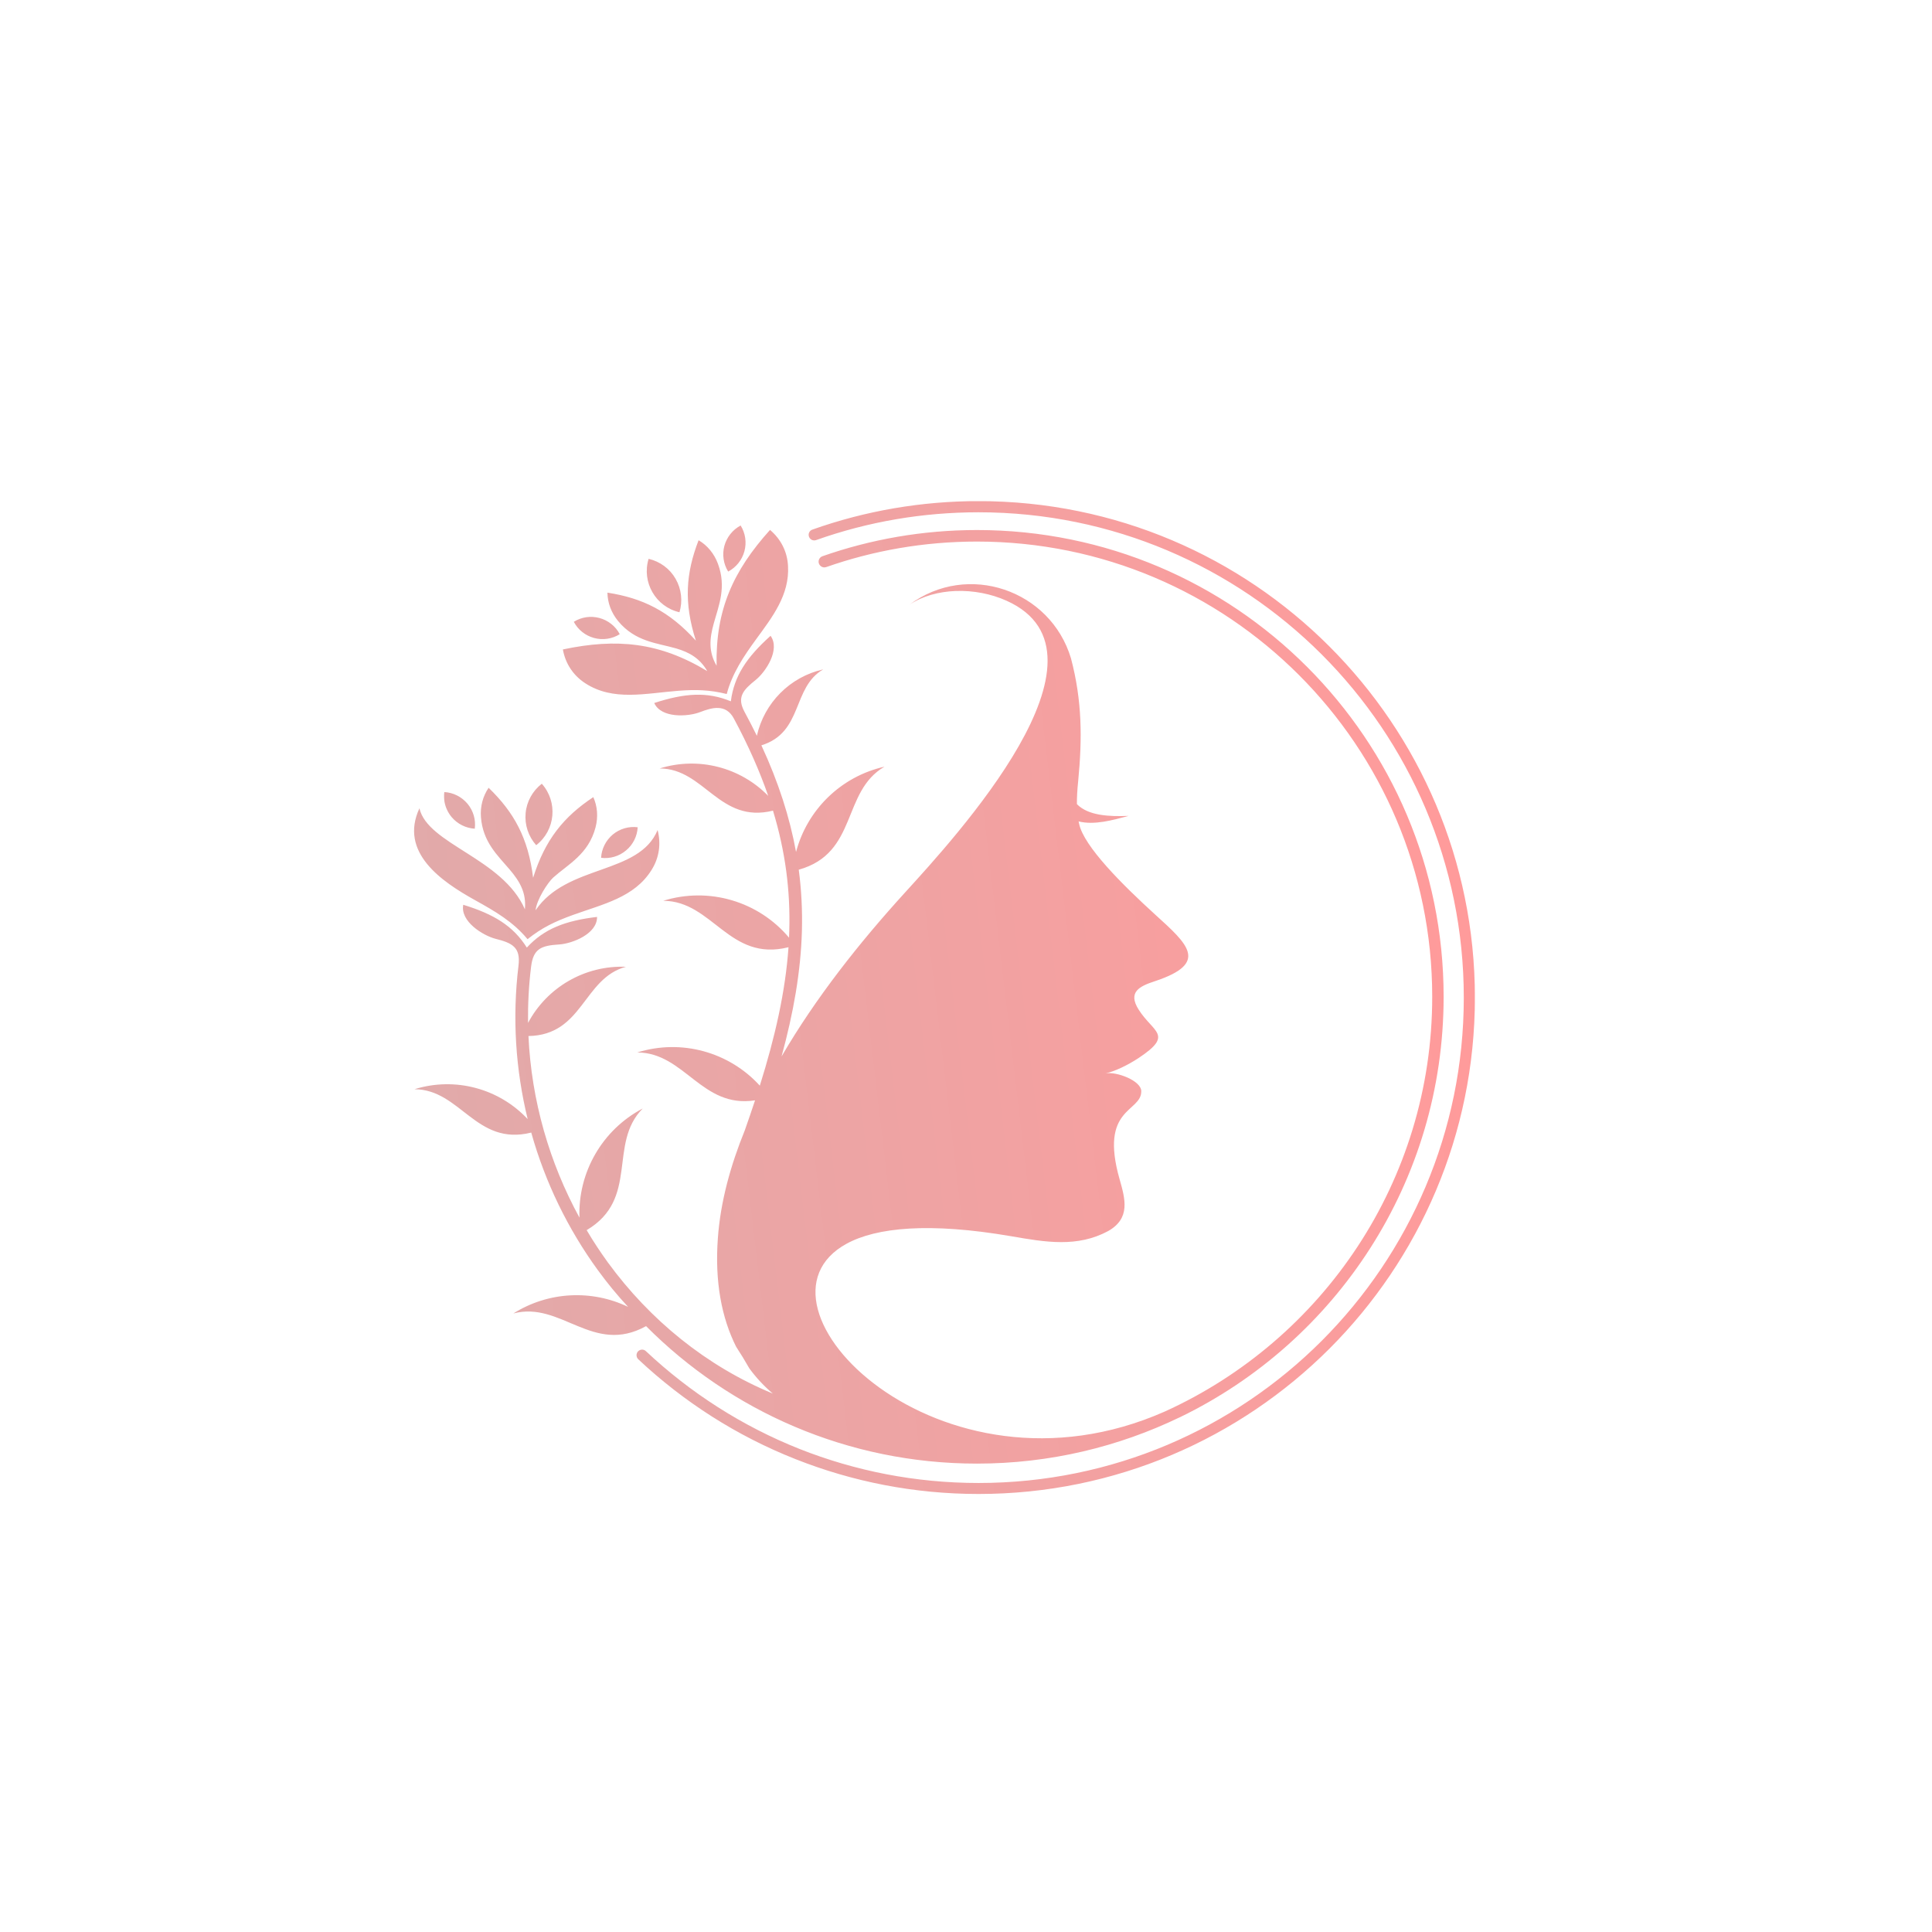 <?xml version="1.0" encoding="utf-8"?>
<!-- Generator: Adobe Illustrator 16.0.0, SVG Export Plug-In . SVG Version: 6.00 Build 0)  -->
<!DOCTYPE svg PUBLIC "-//W3C//DTD SVG 1.1//EN" "http://www.w3.org/Graphics/SVG/1.1/DTD/svg11.dtd">
<svg version="1.1" id="Calque_1" xmlns="http://www.w3.org/2000/svg" xmlns:xlink="http://www.w3.org/1999/xlink" x="0px" y="0px"
	 width="32px" height="32px" viewBox="0 0 32 32" enable-background="new 0 0 32 32" xml:space="preserve">
<g>
	<defs>
		<path id="SVGID_1_" d="M7.864,13.726c0.019-0.148-0.024-0.298-0.121-0.414c-0.096-0.114-0.235-0.185-0.384-0.193
			c-0.006,0.056-0.005,0.112,0.004,0.166v0c0.017,0.09,0.057,0.175,0.117,0.248C7.576,13.647,7.715,13.717,7.864,13.726
			 M8.881,13.999c0.32-0.248,0.362-0.716,0.093-1.018c-0.153,0.119-0.251,0.295-0.268,0.488C8.688,13.663,8.752,13.854,8.881,13.999
			z M9.956,14.208c0.148,0.019,0.298-0.025,0.413-0.122c0.115-0.095,0.185-0.234,0.193-0.384c-0.147-0.019-0.297,0.025-0.413,0.121
			C10.035,13.92,9.964,14.058,9.956,14.208z M9.483,15.157c0.509-0.184,1.025-0.292,1.309-0.748c0.125-0.199,0.16-0.429,0.1-0.661
			c-0.308,0.746-1.502,0.562-2.021,1.329c0.016-0.172,0.2-0.458,0.292-0.542c0.25-0.223,0.584-0.386,0.701-0.831
			c0.045-0.172,0.032-0.348-0.037-0.501c-0.489,0.324-0.798,0.702-0.997,1.336c-0.08-0.657-0.316-1.084-0.737-1.491
			c-0.095,0.14-0.141,0.31-0.127,0.487c0.031,0.41,0.276,0.633,0.474,0.865c0.173,0.203,0.279,0.389,0.254,0.661
			c-0.37-0.848-1.61-1.076-1.747-1.673c-0.339,0.731,0.365,1.212,0.915,1.518c0.344,0.191,0.634,0.359,0.876,0.65
			C8.974,15.366,9.191,15.263,9.483,15.157z M12.061,9.467c-0.079-0.127-0.102-0.282-0.063-0.426
			c0.04-0.144,0.136-0.266,0.269-0.337c0.079,0.126,0.102,0.281,0.063,0.425C12.291,9.275,12.194,9.396,12.061,9.467z
			 M11.254,10.141c-0.394-0.091-0.629-0.498-0.511-0.885c0.189,0.044,0.351,0.163,0.447,0.331
			C11.287,9.756,11.31,9.956,11.254,10.141z M10.265,10.504c-0.126,0.079-0.28,0.102-0.425,0.063
			c-0.144-0.039-0.266-0.135-0.336-0.268c0.126-0.079,0.28-0.102,0.425-0.063C10.073,10.275,10.196,10.372,10.265,10.504z
			 M11.242,11.441c-0.557,0.043-1.088,0.177-1.551-0.126c-0.196-0.128-0.326-0.323-0.368-0.558c0.893-0.189,1.6-0.12,2.392,0.359
			c-0.12-0.208-0.29-0.31-0.516-0.376c-0.315-0.091-0.675-0.108-0.961-0.453c-0.113-0.138-0.175-0.302-0.177-0.471
			c0.58,0.09,1.019,0.303,1.465,0.795c-0.203-0.631-0.166-1.117,0.045-1.663c0.146,0.086,0.258,0.222,0.32,0.389
			c0.144,0.385,0.015,0.689-0.067,0.982c-0.074,0.263-0.09,0.474,0.045,0.708c-0.019-0.925,0.274-1.571,0.885-2.25
			c0.18,0.153,0.286,0.36,0.298,0.597c0.028,0.48-0.262,0.849-0.529,1.215c-0.206,0.283-0.395,0.563-0.486,0.906
			C11.75,11.424,11.521,11.42,11.242,11.441z M10.572,22.514c-0.037-0.035-0.039-0.095-0.004-0.131
			c0.036-0.037,0.093-0.039,0.13-0.004c0.733,0.689,1.595,1.243,2.547,1.621c0.916,0.362,1.915,0.563,2.962,0.563
			c2.219,0,4.229-0.899,5.684-2.354c1.454-1.455,2.354-3.466,2.354-5.685c0-2.22-0.9-4.23-2.354-5.685
			c-1.455-1.454-3.465-2.354-5.684-2.354c-0.918,0-1.827,0.154-2.691,0.461c-0.048,0.016-0.1-0.009-0.117-0.057
			s0.008-0.1,0.056-0.117c0.884-0.314,1.815-0.472,2.752-0.472c2.27,0,4.327,0.92,5.814,2.409c1.487,1.488,2.408,3.543,2.408,5.814
			c0,2.27-0.921,4.326-2.408,5.814c-1.487,1.487-3.544,2.408-5.814,2.408c-1.069,0-2.091-0.205-3.03-0.577
			C12.203,23.784,11.322,23.218,10.572,22.514z M10.555,17.432c0.732-0.229,1.523-0.007,2.03,0.55
			c0.254-0.811,0.424-1.56,0.475-2.293c-0.985,0.248-1.254-0.767-2.075-0.769c0.759-0.236,1.58,0.01,2.084,0.611
			c0.002-0.038,0.003-0.076,0.004-0.114c0.019-0.658-0.063-1.31-0.27-1.99c-0.89,0.22-1.133-0.697-1.877-0.699
			c0.644-0.201,1.337-0.018,1.798,0.454c-0.143-0.414-0.331-0.838-0.57-1.283c-0.132-0.244-0.358-0.182-0.559-0.104
			c-0.199,0.077-0.644,0.105-0.759-0.151c0.506-0.165,0.878-0.19,1.269-0.028c0.054-0.42,0.262-0.729,0.658-1.085
			c0.165,0.229-0.082,0.6-0.249,0.733c-0.203,0.163-0.314,0.282-0.183,0.525c0.073,0.135,0.141,0.267,0.205,0.398
			c0.122-0.543,0.546-0.976,1.099-1.1c-0.521,0.303-0.327,1.042-1.024,1.258c0.284,0.613,0.47,1.195,0.574,1.766
			c0.184-0.698,0.743-1.25,1.464-1.412c-0.712,0.414-0.435,1.43-1.419,1.706c0.045,0.34,0.061,0.677,0.052,1.017
			c-0.019,0.675-0.14,1.354-0.337,2.076c0.568-0.974,1.286-1.881,2.043-2.713c0.828-0.91,3.64-3.954,1.686-4.834
			c-0.521-0.235-1.185-0.22-1.611,0.065c0.962-0.717,2.337-0.246,2.676,0.889c0.185,0.702,0.188,1.323,0.118,2.044
			c-0.014,0.133-0.021,0.255-0.02,0.37c0.189,0.193,0.534,0.207,0.856,0.195c-0.269,0.072-0.571,0.156-0.828,0.091l0.009,0.042
			c0.078,0.37,0.713,1.004,1.258,1.5c0.543,0.493,0.902,0.805-0.004,1.105c-0.251,0.082-0.456,0.178-0.266,0.474
			c0.242,0.379,0.582,0.41-0.003,0.798c-0.182,0.12-0.396,0.222-0.549,0.255c0.181-0.035,0.591,0.119,0.593,0.294
			c0.004,0.354-0.7,0.262-0.359,1.459c0.093,0.327,0.184,0.646-0.189,0.858c-0.51,0.275-1.037,0.185-1.606,0.086
			c-1.36-0.234-2.235-0.145-2.727,0.124c-1.834,1.002,1.534,4.434,5.274,2.778c2.609-1.185,4.426-3.814,4.426-6.868
			c0-4.164-3.377-7.54-7.541-7.54c-0.876,0-1.717,0.149-2.5,0.424l0.001-0.001c-0.031,0.011-0.064,0.004-0.09-0.018
			c-0.026-0.022-0.039-0.057-0.032-0.091c0.006-0.032,0.029-0.058,0.059-0.07c0.801-0.281,1.664-0.435,2.562-0.435
			c4.27,0,7.73,3.461,7.73,7.731c0,3.065-1.783,5.714-4.37,6.965l0.005-0.003c-1.018,0.492-2.159,0.77-3.365,0.77
			c-2.142,0-4.08-0.871-5.48-2.277h0c-0.882,0.487-1.405-0.42-2.198-0.21c0.581-0.366,1.301-0.397,1.9-0.109
			c-0.179-0.192-0.346-0.396-0.501-0.609c-0.495-0.68-0.872-1.453-1.103-2.278c-0.917,0.229-1.169-0.715-1.934-0.718
			c0.674-0.21,1.402-0.011,1.875,0.495c-0.199-0.814-0.258-1.674-0.152-2.543c0.036-0.3-0.097-0.373-0.382-0.444
			C8,15.495,7.62,15.263,7.673,14.986c0.509,0.156,0.827,0.351,1.053,0.709c0.287-0.312,0.635-0.445,1.163-0.508
			c0.004,0.282-0.412,0.442-0.625,0.456c-0.304,0.019-0.432,0.071-0.468,0.373c-0.038,0.311-0.054,0.62-0.05,0.927
			c0.313-0.589,0.941-0.957,1.621-0.93c-0.71,0.193-0.708,1.131-1.614,1.147c0.049,1.071,0.348,2.101,0.845,3.008
			c-0.028-0.746,0.374-1.454,1.048-1.808c-0.581,0.583-0.051,1.494-0.929,2.015c0.108,0.184,0.227,0.363,0.352,0.536
			c0.695,0.951,1.629,1.715,2.731,2.171c-0.144-0.122-0.274-0.261-0.389-0.418c-0.069-0.122-0.142-0.241-0.219-0.359
			c-0.239-0.477-0.355-1.075-0.302-1.795c0.043-0.611,0.214-1.217,0.445-1.785c0.059-0.169,0.117-0.335,0.171-0.5
			C11.621,18.363,11.341,17.434,10.555,17.432z"/>
	</defs>
	<clipPath id="SVGID_2_">
		<use xlink:href="#SVGID_1_"  overflow="visible"/>
	</clipPath>
	<linearGradient id="SVGID_3_" gradientUnits="userSpaceOnUse" x1="24.078" y1="15.654" x2="3.526" y2="18.087">
		<stop  offset="0" style="stop-color:#FF9B9B"/>
		<stop  offset="1" style="stop-color:#DBADAD"/>
	</linearGradient>
	<rect x="6.608" y="8.301" clip-path="url(#SVGID_2_)" fill="url(#SVGID_3_)" width="17.82" height="16.732"/>
</g>
</svg>
